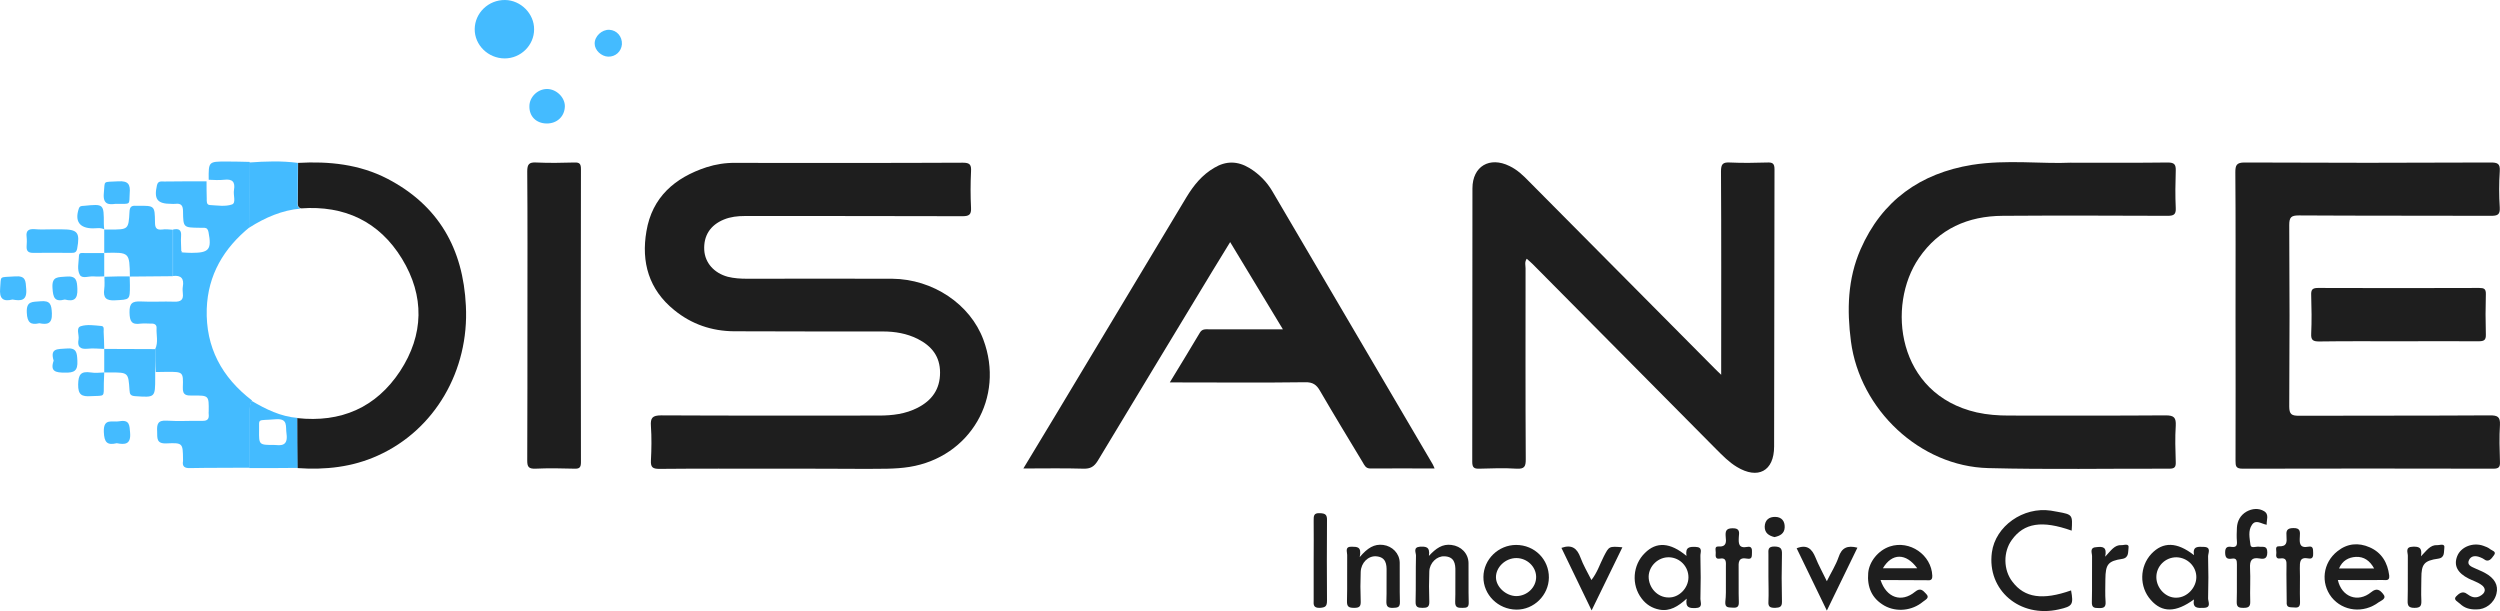 <?xml version="1.0" encoding="UTF-8" standalone="no"?>
<!-- Generator: Adobe Illustrator 21.0.0, SVG Export Plug-In . SVG Version: 6.00 Build 0)  -->

<svg
   xmlns:dc="http://purl.org/dc/elements/1.1/"
   xmlns:cc="http://creativecommons.org/ns#"
   xmlns:rdf="http://www.w3.org/1999/02/22-rdf-syntax-ns#"
   xmlns:svg="http://www.w3.org/2000/svg"
   xmlns="http://www.w3.org/2000/svg"
   xmlns:sodipodi="http://sodipodi.sourceforge.net/DTD/sodipodi-0.dtd"
   xmlns:inkscape="http://www.inkscape.org/namespaces/inkscape"
   version="1.1"
   id="Layer_1"
   x="0px"
   y="0px"
   viewBox="0 0 1275.392 311.73"
   xml:space="preserve"
   sodipodi:docname="logo_black.svg"
   width="1275.392"
   height="311.73"
   inkscape:version="0.92.2 (unknown)"><defs
     id="defs4487" /><sodipodi:namedview
     pagecolor="#ffffff"
     bordercolor="#666666"
     borderopacity="1"
     objecttolerance="10"
     gridtolerance="10"
     guidetolerance="10"
     inkscape:pageopacity="0"
     inkscape:pageshadow="2"
     inkscape:window-width="1547"
     inkscape:window-height="876"
     id="namedview4485"
     showgrid="false"
     inkscape:zoom="0.48933333"
     inkscape:cx="345.9282"
     inkscape:cy="142.7291"
     inkscape:window-x="53"
     inkscape:window-y="24"
     inkscape:window-maximized="1"
     inkscape:current-layer="g4478"
     showguides="false"
     inkscape:pagecheckerboard="false"
     units="mm"
     width="170mm"
     fit-margin-top="0"
     fit-margin-left="0"
     fit-margin-right="0"
     fit-margin-bottom="0" /><style
     type="text/css"
     id="style4380">
	.st0{display:none;}
	.st1{fill:#F37457;}
	.st2{fill:#F3745E;}
	.st3{fill:#F37869;}
	.st4{fill:#EC7D56;}
	.st5{fill:#F37A6B;}
	.st6{fill:#F37968;}
	.st7{fill:#F37461;}
	.st8{fill:#FFFFFF;}
	.st9{fill:#FEFDFD;}
</style><rect
     x="-106.325"
     y="-580.099"
     class="st0"
     width="1491"
     height="1500.2"
     id="rect4382"
     style="display:none" /><g
     id="g4482"
     transform="translate(-111.825,-580.999)"><path
       class="st1"
       d="m 191,759.1 c 1.7,-3.5 0.5,-7.2 0.7,-10.8 0.1,-1.6 -1.1,-2.3 -2.6,-2.2 -1.8,0 -3.7,-0.2 -5.5,0 -4.7,0.7 -5.6,-1.2 -5.7,-5.7 -0.1,-4.8 1.5,-5.8 5.9,-5.6 5.6,0.3 11.3,-0.1 17,0.1 3.2,0.1 4.7,-0.9 4.3,-4.2 -0.1,-1.1 -0.2,-2.4 0,-3.5 0.7,-4 -0.8,-5.9 -5,-5.4 0,-7.9 0,-15.8 0,-23.7 2.8,-0.6 4.4,0 4.1,3.4 -0.2,2.5 0.1,5 0.1,7.5 -0.1,0.6 0.1,0.9 0.8,0.8 1.5,0.1 3,0.2 4.5,0.2 8.9,0 10.3,-1.7 8.6,-10.6 -0.3,-1.4 -0.8,-2.1 -2.1,-2.2 -0.8,0 -1.7,0 -2.5,0 -8.2,-0.1 -8.3,-0.1 -8.4,-8.3 0,-3 -0.9,-4.3 -4,-3.9 -0.7,0.1 -1.3,0 -2,0 -7.2,0 -8.9,-2.4 -7.3,-9.5 0.6,-2.5 2.4,-1.8 3.9,-1.9 7.1,-0.1 14.3,-0.1 21.4,-0.1 0,3 0,6 0.1,8.9 0,1.3 -0.2,3.1 1.6,3.2 3.8,0.2 7.9,0.9 11.3,-0.3 2.2,-0.8 0.5,-4.8 1,-7.4 0.7,-4.1 -0.8,-5.7 -5,-5.2 -2.6,0.3 -5.3,0.1 -7.9,0 -0.1,-9.3 -0.1,-9.3 9.1,-9.3 3.9,0 7.9,0.1 11.8,0.2 0,11.1 0,22.2 0.1,33.2 -13.3,10.8 -21.4,24.4 -22,41.8 -0.6,19.6 7.7,34.9 23.1,46.7 -1.1,2 -1.2,4.1 -1.2,6.3 0,9.3 0,18.6 0,28 -10.1,0.1 -20.3,0 -30.4,0.2 -2.8,0.1 -4.1,-0.8 -3.6,-3.6 0,-0.3 0,-0.7 0,-1 -0.1,-8 -0.1,-8.4 -8.3,-8 -5.4,0.3 -4.8,-2.7 -4.9,-6.1 -0.2,-3.7 0.3,-5.8 4.9,-5.5 6,0.4 12,0 18,0.1 2.6,0.1 3.7,-0.8 3.4,-3.4 -0.1,-0.5 0,-1 0,-1.5 0.1,-8 0.1,-8.1 -8.1,-8 -3.1,0 -5.3,0.1 -5.1,-4.3 0.3,-7.8 0,-7.8 -7.8,-7.8 -2,0 -4,0.1 -6,0.1 -0.3,-3.7 -0.3,-7.7 -0.3,-11.7 z"
       id="path4384"
       inkscape:export-xdpi="96"
       inkscape:export-ydpi="96"
       inkscape:connector-curvature="0"
       style="fill:#44bbff;fill-opacity:1" /><path
       class="st2"
       d="m 200,698.2 c 0,7.9 0,15.8 0,23.7 -7.3,0.1 -14.7,0.1 -22,0.2 0,0 0.1,0 0.1,0 -0.2,-12.4 -0.2,-12.4 -12.6,-12.1 -0.2,0 -0.3,0 -0.5,0 v 0.1 c 0,-4 0,-8 0,-12.1 l -0.1,0.1 c 1,0 2,0 3,0 9.4,0 9.5,0 10,-9.1 0.1,-2.5 1.1,-3.2 3.3,-3 0.3,0 0.7,0 1,0 8.5,-0.1 8.6,-0.1 8.7,8.4 0,2.7 0.6,4 3.6,3.7 1.8,-0.3 3.7,0 5.5,0.1 z"
       id="path4386"
       inkscape:export-xdpi="96"
       inkscape:export-ydpi="96"
       inkscape:connector-curvature="0"
       style="fill:#44bbff;fill-opacity:1" /><path
       class="st3"
       d="m 369.5,581 c 8,0.1 14.9,7 14.8,15 0,8.1 -6.8,14.8 -15,14.8 -8.4,0 -15.4,-6.8 -15.3,-15 0.1,-8.2 7,-14.9 15.5,-14.8 z"
       id="path4388"
       inkscape:export-xdpi="96"
       inkscape:export-ydpi="96"
       inkscape:connector-curvature="0"
       style="fill:#44bbff;fill-opacity:1" /><path
       class="st4"
       d="m 239,697.1 c 0,-11.1 0,-22.2 -0.1,-33.2 8.3,-0.6 16.6,-0.9 24.9,0.2 0,6.6 -0.1,13.1 -0.1,19.7 0,1.4 -0.4,3.1 1.6,3.6 -9.6,0.8 -18.2,4.6 -26.3,9.7 z"
       id="path4390"
       inkscape:export-xdpi="96"
       inkscape:export-ydpi="96"
       inkscape:connector-curvature="0"
       style="fill:#44bbff;fill-opacity:1" /><path
       class="st4"
       d="m 239,819.8 c 0,-9.3 0,-18.6 0,-28 0,-2.2 0.1,-4.3 1.2,-6.3 7.3,4.3 14.8,8 23.4,8.7 0.1,8.5 0.2,17 0.2,25.5 -8.3,0.1 -16.5,0.1 -24.8,0.1 z M 251.8,808 c 3,0.2 7.1,0.9 6.2,-5.7 -0.6,-3.9 1,-8 -5.8,-7.4 -9.4,0.8 -8.1,-0.8 -8.2,5.7 -0.1,7.4 0,7.4 7.8,7.4 z"
       id="path4392"
       inkscape:export-xdpi="96"
       inkscape:export-ydpi="96"
       inkscape:connector-curvature="0"
       style="fill:#44bbff;fill-opacity:1" /><path
       class="st2"
       d="m 191,759.1 c 0,4 0,8 0,12 0,0.8 0,1.7 0,2.5 0,10.3 0,10.2 -10.3,9.5 -2.2,-0.2 -2.7,-0.9 -2.8,-3 -0.6,-9.1 -0.6,-9.1 -10,-9.1 -1,0 -2,0 -3,0 l 0.1,0.1 c 0,-4 0,-8.1 0,-12.1 v 0 c 8.6,0 17.3,0.1 26,0.1 z"
       id="path4394"
       inkscape:export-xdpi="96"
       inkscape:export-ydpi="96"
       inkscape:connector-curvature="0"
       style="fill:#44bbff;fill-opacity:1" /><path
       class="st5"
       d="m 138.3,698 c 1.7,0 3.3,0 5,0 8.2,0 9.4,1.6 7.9,9.8 -0.4,2.2 -1.6,2.2 -3.1,2.2 -6.5,0 -12.9,-0.1 -19.4,0 -2.3,0 -3.4,-0.8 -3.3,-3.2 0.1,-1.7 0.2,-3.3 0,-5 -0.4,-3.1 1,-4.1 4,-3.9 2.9,0.3 5.9,0.1 8.9,0.1 z"
       id="path4396"
       inkscape:export-xdpi="96"
       inkscape:export-ydpi="96"
       inkscape:connector-curvature="0"
       style="fill:#44bbff;fill-opacity:1" /><path
       class="st3"
       d="m 390.6,644 c -5.2,-0.1 -8.8,-3.6 -8.7,-8.8 0,-4.7 4.2,-8.8 9,-8.8 4.7,0 9.1,4.2 9.1,8.8 -0.1,5.2 -4,8.9 -9.4,8.8 z"
       id="path4398"
       inkscape:export-xdpi="96"
       inkscape:export-ydpi="96"
       inkscape:connector-curvature="0"
       style="fill:#44bbff;fill-opacity:1" /><path
       class="st5"
       d="m 422.1,609.9 c -3.5,-0.1 -6.9,-3.3 -6.9,-6.6 -0.1,-3.8 3.7,-7.3 7.5,-7.1 3.8,0.2 6.6,3.4 6.4,7.4 -0.3,3.7 -3.3,6.4 -7,6.3 z"
       id="path4400"
       inkscape:export-xdpi="96"
       inkscape:export-ydpi="96"
       inkscape:connector-curvature="0"
       style="fill:#44bbff;fill-opacity:1" /><path
       class="st5"
       d="m 165,771 c -0.1,1.8 -0.1,3.6 -0.2,5.4 -0.1,7.6 0.8,6.3 -6.6,6.7 -4.6,0.3 -6.6,-0.6 -6.5,-6 0.1,-5.1 1.4,-6.8 6.4,-6.1 2.3,0.4 4.6,0.1 6.9,0 0,0.1 0,0 0,0 z"
       id="path4402"
       inkscape:export-xdpi="96"
       inkscape:export-ydpi="96"
       inkscape:connector-curvature="0"
       style="fill:#44bbff;fill-opacity:1" /><path
       class="st5"
       d="m 165,759 c -2.8,-0.1 -5.7,-0.4 -8.5,-0.1 -3.9,0.4 -5.3,-1.1 -4.6,-4.8 0.4,-2.3 -1.5,-5.9 1.2,-6.7 3.2,-1 6.9,-0.4 10.4,-0.1 1.6,0.1 1.2,1.8 1.2,2.9 0.2,2.8 0.2,5.8 0.3,8.8 0,0 0,0 0,0 z"
       id="path4404"
       inkscape:export-xdpi="96"
       inkscape:export-ydpi="96"
       inkscape:connector-curvature="0"
       style="fill:#44bbff;fill-opacity:1" /><path
       class="st6"
       d="m 178,722 c 0,1.5 0.1,3 0.1,4.5 0,7.6 0,7.3 -7.5,7.7 -4.7,0.3 -6.2,-1.3 -5.6,-5.7 0.3,-2.1 0.1,-4.3 0.1,-6.4 0,0 -0.1,0.1 -0.1,0.1 4.3,-0.2 8.7,-0.2 13,-0.2 0,0 0,0 0,0 z"
       id="path4406"
       inkscape:export-xdpi="96"
       inkscape:export-ydpi="96"
       inkscape:connector-curvature="0"
       style="fill:#44bbff;fill-opacity:1" /><path
       class="st6"
       d="m 165,722 c -1.8,0 -3.6,0.2 -5.4,0 -2.4,-0.2 -5.8,1.3 -7,-0.7 -1.6,-2.7 -0.6,-6.4 -0.5,-9.7 0,-2 1.8,-1.5 3,-1.5 3.3,0 6.6,0 9.9,0 0,0 0,-0.1 0,-0.1 0,4 0,8 0,12 z"
       id="path4408"
       inkscape:export-xdpi="96"
       inkscape:export-ydpi="96"
       inkscape:connector-curvature="0"
       style="fill:#44bbff;fill-opacity:1" /><path
       class="st5"
       d="m 118.2,733.8 c -4.8,1.2 -6.8,-0.4 -6.3,-5.8 0.6,-6.6 -0.9,-5.4 7.6,-6 5.5,-0.4 5.4,2.2 5.7,6.4 0.5,6.1 -2.7,6.2 -7,5.4 z"
       id="path4410"
       inkscape:export-xdpi="96"
       inkscape:export-ydpi="96"
       inkscape:connector-curvature="0"
       style="fill:#44bbff;fill-opacity:1" /><path
       class="st6"
       d="m 165,698 c -1.9,-1 -3.9,-0.5 -5.9,-0.5 -6.7,-0.1 -9.2,-3.6 -7.1,-10 0.5,-1.6 1.6,-1.4 2.7,-1.5 10.1,-1 10.1,-1 10.1,9.2 0,0.9 0.1,1.9 0.2,2.8 -0.1,0 0,0 0,0 z"
       id="path4412"
       inkscape:export-xdpi="96"
       inkscape:export-ydpi="96"
       inkscape:connector-curvature="0"
       style="fill:#44bbff;fill-opacity:1" /><path
       class="st3"
       d="m 139.2,765 c -2,-6.6 2.2,-5.8 6.4,-6.2 5.3,-0.5 5.5,2 5.7,6.2 0.3,5.3 -1.7,6.2 -6.4,6.1 -4.7,0 -7.6,-0.6 -5.7,-6.1 z"
       id="path4414"
       inkscape:export-xdpi="96"
       inkscape:export-ydpi="96"
       inkscape:connector-curvature="0"
       style="fill:#44bbff;fill-opacity:1" /><path
       class="st5"
       d="m 144.9,733.8 c -5.3,1.4 -6,-1.1 -6.3,-5.9 -0.4,-6.1 2.9,-5.4 6.9,-5.8 5.4,-0.5 5.6,2.1 5.8,6.3 0.2,5.2 -1.7,6.6 -6.4,5.4 z"
       id="path4416"
       inkscape:export-xdpi="96"
       inkscape:export-ydpi="96"
       inkscape:connector-curvature="0"
       style="fill:#44bbff;fill-opacity:1" /><path
       class="st7"
       d="m 171.4,807.1 c -5,1.2 -6.4,-0.5 -6.6,-5.7 -0.3,-7.4 4.4,-4.8 8,-5.5 5.2,-0.9 5.1,2.1 5.4,5.9 0.5,6 -2.7,6.1 -6.8,5.3 z"
       id="path4418"
       inkscape:export-xdpi="96"
       inkscape:export-ydpi="96"
       inkscape:connector-curvature="0"
       style="fill:#44bbff;fill-opacity:1" /><path
       class="st7"
       d="m 170.7,685 c -3.1,0.4 -6.5,0.6 -5.9,-5.5 0.7,-6.7 -0.9,-5.5 7.4,-6 5.1,-0.3 6.2,1.6 5.8,6.1 -0.4,6.1 1,5.4 -7.3,5.4 z"
       id="path4420"
       inkscape:export-xdpi="96"
       inkscape:export-ydpi="96"
       inkscape:connector-curvature="0"
       style="fill:#44bbff;fill-opacity:1" /><path
       class="st5"
       d="m 131.9,745.9 c -4.3,1 -6.2,-0.2 -6.4,-5.4 -0.3,-6.1 2.9,-5.4 6.9,-5.8 5.2,-0.5 5.7,1.7 5.9,6.2 0.2,5.4 -2.4,5.8 -6.4,5 z"
       id="path4422"
       inkscape:export-xdpi="96"
       inkscape:export-ydpi="96"
       inkscape:connector-curvature="0"
       style="fill:#44bbff;fill-opacity:1" /><g
       id="g4478"
       inkscape:export-xdpi="96"
       inkscape:export-ydpi="96"><path
         class="st8"
         d="m 508.3,820.1 c -20,0 -40,-0.1 -60,0.1 -3.4,0 -4.6,-0.7 -4.4,-4.3 0.3,-5.8 0.4,-11.7 0,-17.5 -0.3,-4.2 0.7,-5.5 5.3,-5.5 37,0.2 74,0.1 111,0.1 6.9,0 13.6,-0.8 19.8,-4 7.2,-3.7 11.4,-9.4 11.4,-17.9 0,-8.3 -4.3,-13.6 -11.4,-17.2 -5.6,-2.8 -11.6,-3.8 -17.8,-3.8 -25.3,0 -50.6,0 -76,-0.1 -11.3,-0.1 -21.6,-3.6 -30.4,-10.8 -13,-10.5 -16.9,-24.5 -14.2,-40.2 2.9,-17.4 14.5,-27.4 30.7,-32.7 4.7,-1.5 9.7,-2.3 14.7,-2.2 38.7,0 77.3,0.1 116,-0.1 3.7,0 4.4,1.1 4.2,4.5 -0.3,6.2 -0.3,12.3 0,18.5 0.2,3.6 -1.1,4.3 -4.4,4.3 -37,-0.1 -74,-0.1 -111,-0.1 -3.7,0 -7.3,0.4 -10.7,1.8 -7,2.9 -10.4,8.3 -10,15.6 0.4,6.5 5,11.7 12,13.6 3.2,0.8 6.5,1 9.9,1 24.7,0 49.3,-0.1 74,0 20.8,0.2 39.8,13 46.5,31.1 11,29.5 -6.7,59.9 -37.7,64.9 -7.5,1.2 -14.9,0.9 -22.4,1 -15.1,-0.1 -30.1,-0.1 -45.1,-0.1 z"
         id="path4424"
         inkscape:connector-curvature="0"
         style="fill:#1e1e1e;fill-opacity:1" /><path
         class="st8"
         d="m 989.9,772.2 c 0,-2.5 0,-4.1 0,-5.7 0,-32.7 0.1,-65.3 -0.1,-98 0,-3.8 0.9,-4.8 4.6,-4.6 6.3,0.3 12.7,0.2 19,0 2.6,-0.1 3.7,0.4 3.7,3.4 -0.1,47.2 -0.1,94.3 -0.2,141.5 0,12.6 -8.3,16.9 -19,10.4 -4,-2.4 -7.3,-5.8 -10.6,-9.1 -31.2,-31.5 -62.4,-63 -93.6,-94.4 -0.9,-0.9 -1.9,-1.7 -3,-2.7 -1.2,1.7 -0.6,3.4 -0.6,4.9 0,32.5 -0.1,65 0.1,97.5 0,3.6 -0.7,4.9 -4.6,4.7 -6.3,-0.4 -12.7,-0.2 -19,0 -2.7,0.1 -3.7,-0.5 -3.7,-3.5 0.1,-46.5 0,-93 0.1,-139.5 0,-11.3 8.8,-16.4 18.9,-11.4 4,1.9 7.1,4.9 10.1,8 31.4,31.7 62.9,63.4 94.4,95.1 0.9,1 1.9,1.8 3.5,3.4 z"
         id="path4426"
         inkscape:connector-curvature="0"
         style="fill:#1e1e1e;fill-opacity:1" /><path
         class="st8"
         d="m 633.9,820 c 5.7,-9.5 10.9,-18 16,-26.5 22.4,-37.3 44.8,-74.6 67.2,-111.9 3.7,-6.1 8,-11.4 14.2,-15 6,-3.6 11.9,-3.5 17.9,0.1 4.9,3 8.9,7 11.8,12 27.2,46.4 54.5,92.8 81.7,139.1 0.3,0.5 0.5,1.1 1,2.2 -11.3,0 -22,-0.1 -32.8,0 -2.4,0 -3,-1.7 -3.9,-3.2 -7.3,-12.1 -14.6,-24.1 -21.7,-36.3 -1.8,-3.2 -3.7,-4.6 -7.7,-4.5 -21.2,0.3 -42.3,0.1 -63.5,0.1 -1.6,0 -3.2,0 -5.5,0 5.4,-8.9 10.4,-17 15.3,-25.3 1.2,-2.1 2.9,-1.8 4.7,-1.8 12.3,0 24.6,0 37.7,0 -9.1,-15 -17.8,-29.5 -26.9,-44.5 -3.3,5.3 -6.3,10.2 -9.3,15.2 -19.4,32.1 -38.9,64.2 -58.2,96.3 -1.9,3.1 -3.8,4.2 -7.4,4.1 -9.9,-0.3 -19.6,-0.1 -30.6,-0.1 z"
         id="path4428"
         inkscape:connector-curvature="0"
         style="fill:#1e1e1e;fill-opacity:1" /><path
         class="st8"
         d="m 1168.1,664 c 18.9,0 34.3,0.1 49.6,-0.1 3.4,0 4.2,1 4.1,4.2 -0.2,6.3 -0.3,12.7 0,19 0.2,3.5 -1.2,4 -4.3,4 -28,-0.1 -56,-0.2 -84,0 -17.7,0.1 -32.5,6.6 -42.7,21.5 -16.6,24.2 -11.3,69.5 29.5,78.8 5.4,1.2 10.8,1.6 16.4,1.6 26.7,0 53.3,0.1 80,-0.1 4.3,0 5.3,1.2 5.1,5.3 -0.4,6.1 -0.2,12.3 0,18.5 0.1,2.6 -0.6,3.4 -3.3,3.4 -30.8,-0.1 -61.6,0.5 -92.4,-0.3 -34.8,-0.9 -65.4,-29.8 -70,-64.6 -2.1,-16.1 -1.7,-31.9 4.9,-47 10.9,-24.9 30.5,-38.8 56.9,-43.1 17.7,-2.8 35.8,-0.4 50.2,-1.1 z"
         id="path4430"
         inkscape:connector-curvature="0"
         style="fill:#1e1e1e;fill-opacity:1" /><path
         class="st8"
         d="m 1252.3,742 c 0,-24.3 0.1,-48.7 -0.1,-73 0,-3.6 0.5,-5.1 4.7,-5.1 41.8,0.2 83.7,0.2 125.5,0 3.5,0 5,0.5 4.7,4.5 -0.4,6.1 -0.4,12.3 0,18.5 0.2,3.7 -1.2,4.2 -4.5,4.2 -32.7,-0.1 -65.3,0 -98,-0.2 -3.9,0 -4.9,0.9 -4.9,4.9 0.2,30.8 0.2,61.7 0,92.5 0,4.1 1.2,4.8 5,4.8 32.5,-0.1 65,0 97.5,-0.2 3.7,0 5.2,0.7 5,4.8 -0.4,6.3 -0.2,12.7 0,19 0.1,2.5 -0.6,3.4 -3.3,3.4 -42.7,-0.1 -85.3,-0.1 -128,0 -3.5,0 -3.6,-1.4 -3.6,-4.1 0.1,-24.7 0,-49.4 0,-74 z"
         id="path4432"
         inkscape:connector-curvature="0"
         style="fill:#1e1e1e;fill-opacity:1" /><path
         class="st8"
         d="m 263.9,664.1 c 15.8,-0.9 31.3,0.7 45.6,8.1 26.1,13.6 38.6,35.7 40,64.8 1.7,33 -15.8,63.3 -44.9,76.4 -13,5.9 -26.8,7.4 -40.9,6.4 -0.1,-8.5 -0.2,-17 -0.2,-25.5 22.2,2.4 40.1,-5.3 52.4,-23.9 12.2,-18.6 12.6,-38.4 1,-57.4 -11.6,-19 -29.3,-27.3 -51.5,-25.7 -2,-0.6 -1.6,-2.2 -1.6,-3.6 0,-6.5 0.1,-13 0.1,-19.6 z"
         id="path4434"
         inkscape:connector-curvature="0"
         style="fill:#1e1e1e;fill-opacity:1" /><path
         class="st8"
         d="m 380.9,742 c 0,-24.5 0.1,-49 -0.1,-73.5 0,-3.7 0.9,-4.8 4.6,-4.6 6.5,0.3 13,0.2 19.5,0 2.7,-0.1 3.3,0.8 3.3,3.4 -0.1,49.8 -0.1,99.7 0,149.5 0,2.6 -0.7,3.4 -3.3,3.3 -6.7,-0.2 -13.3,-0.3 -20,0 -3.4,0.1 -4.1,-1 -4.1,-4.1 0.1,-24.7 0.1,-49.3 0.1,-74 z"
         id="path4436"
         inkscape:connector-curvature="0"
         style="fill:#1e1e1e;fill-opacity:1" /><path
         class="st8"
         d="m 1335.5,755.1 c -13.5,0 -27,-0.1 -40.4,0.1 -3.1,0 -4.4,-0.5 -4.2,-4 0.3,-6.5 0.2,-13 0,-19.5 -0.1,-2.6 0.3,-3.8 3.4,-3.8 27.4,0.1 54.9,0.1 82.3,0 2.4,0 3.5,0.4 3.4,3.2 -0.2,6.8 -0.2,13.6 0,20.5 0.1,2.9 -0.9,3.5 -3.7,3.5 -13.5,-0.1 -27.1,0 -40.8,0 z"
         id="path4438"
         inkscape:connector-curvature="0"
         style="fill:#1e1e1e;fill-opacity:1" /><path
         class="st8"
         d="m 1168.7,851.7 c -15.2,-5.4 -24.3,-3.9 -30.5,4.7 -4.5,6.1 -4.4,15.4 0.3,21.4 6.2,8.2 15.4,9.5 29.9,4.4 1.3,7.3 0.8,8.1 -6.3,9.7 -19.9,4.5 -36.7,-9.9 -34.1,-29.1 1.8,-13.4 16,-23.4 30.1,-21.3 1.1,0.2 2.3,0.4 3.4,0.6 7.7,1.4 7.7,1.5 7.2,9.6 z"
         id="path4440"
         inkscape:connector-curvature="0"
         style="fill:#1e1e1e;fill-opacity:1" /><path
         class="st8"
         d="m 1231.1,886.8 c -9.3,6.8 -16.3,6.8 -22,0.3 -6,-6.7 -5.8,-17.1 0.3,-23.6 5.9,-6.2 13,-6.1 21.7,0.7 -0.8,-4.7 2.1,-4.3 5,-4.2 4,0.1 2.2,3.1 2.2,4.8 0.2,7.2 0.2,14.3 0,21.5 0,1.7 1.8,4.7 -2.2,4.8 -2.9,0.1 -5.9,0.4 -5,-4.3 z m 1.2,-11.4 c 0,-5.5 -4.6,-10 -10.2,-10.1 -5.6,0 -10.2,4.5 -10.2,10.1 0,5.7 4.9,10.8 10.4,10.5 5.3,-0.1 10,-5.1 10,-10.5 z"
         id="path4442"
         inkscape:connector-curvature="0"
         style="fill:#1e1e1e;fill-opacity:1" /><path
         class="st8"
         d="m 972.2,864.6 c -0.7,-4.6 1.6,-4.7 4.6,-4.6 4,0.1 2.4,2.9 2.5,4.6 0.2,7.3 0.2,14.7 0,22 0,1.7 1.5,4.5 -2.5,4.6 -3,0.1 -5.3,-0.1 -4.5,-4.8 -4.4,4 -8.6,6.6 -13.9,5.6 -3.7,-0.7 -6.8,-2.6 -9.1,-5.7 -5.3,-6.9 -4.6,-17.1 1.7,-23.2 5.8,-5.8 12.8,-5.5 21.2,1.5 z m 1,11.1 c 0.1,-5.6 -4.3,-10.2 -9.8,-10.4 -5.5,-0.2 -10.3,4.3 -10.5,9.7 -0.1,5.8 4.5,10.8 10.1,10.8 5.3,0.2 10.1,-4.7 10.2,-10.1 z"
         id="path4444"
         inkscape:connector-curvature="0"
         style="fill:#1e1e1e;fill-opacity:1" /><path
         class="st8"
         d="m 1304.5,876.9 c 1.9,8.6 10.2,11.8 17,6.2 2.9,-2.4 4.5,-1 6,0.8 2.2,2.5 -0.8,3.4 -2.1,4.3 -7.8,5.9 -18.3,4.7 -24.1,-2.5 -5.7,-7.3 -4.5,-17.6 3,-23.5 5,-4 10.7,-4.5 16.4,-2 6.2,2.7 9.2,7.9 10,14.4 0.3,2.9 -1.7,2.3 -3.3,2.3 -7.6,0.1 -15.3,0 -22.9,0 z M 1323,871 c -2.2,-4 -5.2,-6.1 -9.3,-5.9 -3.7,0.2 -6.9,1.9 -8.6,5.9 6.1,0 11.8,0 17.9,0 z"
         id="path4446"
         inkscape:connector-curvature="0"
         style="fill:#1e1e1e;fill-opacity:1" /><path
         class="st8"
         d="m 1071.2,876.9 c 3,9.1 10.7,11.7 17.6,6 2.9,-2.4 4.2,-0.4 5.6,1 2.2,2.1 -0.4,3.1 -1.6,4.1 -5.5,4.6 -13.5,5.4 -19.6,2 -6.5,-3.7 -8.9,-9.5 -8.3,-16.7 0.5,-5.8 5.1,-11.5 11,-13.5 10.2,-3.4 21.3,4.3 21.7,14.9 0.1,2.8 -1.6,2.3 -3.2,2.3 -7.6,0 -15.2,-0.1 -23.2,-0.1 z m 1.2,-6 c 6,0 11.6,0 17.5,0 -5.7,-7.9 -12.9,-7.8 -17.5,0 z"
         id="path4448"
         inkscape:connector-curvature="0"
         style="fill:#1e1e1e;fill-opacity:1" /><path
         class="st8"
         d="m 885.3,859 c 9.4,0 16.8,7.4 16.7,16.7 -0.1,8.9 -7.6,16.4 -16.6,16.3 -9.3,-0.1 -16.9,-7.6 -16.8,-16.7 0.1,-9 7.7,-16.3 16.7,-16.3 z m 0,26.1 c 5.6,0 10.3,-4.5 10.2,-9.9 -0.1,-5.2 -4.7,-9.5 -10.1,-9.5 -5.6,0 -10.5,4.7 -10.4,9.9 0.1,4.9 5.1,9.4 10.3,9.5 z"
         id="path4450"
         inkscape:connector-curvature="0"
         style="fill:#1e1e1e;fill-opacity:1" /><path
         class="st8"
         d="m 805.5,865.2 c 4,-4.7 7.4,-6.8 12,-6.2 4.6,0.6 8.3,4.3 8.4,9 0.1,6.7 -0.1,13.3 0.1,20 0.1,3 -1.3,3 -3.5,3.1 -2.6,0.1 -3.5,-0.7 -3.4,-3.4 0.2,-5 0,-10 0.1,-15 0.1,-3.9 -0.3,-7.5 -5.3,-7.9 -4.1,-0.3 -7.7,3.3 -7.9,7.9 -0.2,5 -0.2,10 0,15 0.1,2.6 -0.6,3.4 -3.3,3.4 -2.7,0 -3.8,-0.5 -3.7,-3.5 0.2,-7.8 0,-15.6 0.1,-23.5 0,-1.6 -1.3,-4.3 2.3,-4.2 2.7,0.1 5.2,-0.2 4.1,5.3 z"
         id="path4452"
         inkscape:connector-curvature="0"
         style="fill:#1e1e1e;fill-opacity:1" /><path
         class="st8"
         d="m 840.8,864.6 c 3.6,-3.9 6.9,-6.2 11.5,-5.6 4.9,0.6 8.6,4.3 8.7,9.2 0.1,6.7 -0.1,13.3 0.1,20 0.1,2.7 -1,2.9 -3.2,2.9 -2.2,0 -3.8,0 -3.7,-3.1 0.2,-5.1 0,-10.3 0.1,-15.5 0.1,-4.1 -0.6,-7.5 -5.6,-7.7 -3.8,-0.2 -7.5,3.3 -7.7,7.6 -0.2,5.1 -0.2,10.3 0,15.5 0.1,2.9 -1.2,3.2 -3.5,3.2 -2.4,0 -3.6,-0.4 -3.5,-3.2 0.2,-7.8 0,-15.6 0.2,-23.5 0,-1.5 -1.6,-4.2 2,-4.5 2.8,-0.1 5.3,-0.2 4.6,4.7 z"
         id="path4454"
         inkscape:connector-curvature="0"
         style="fill:#1e1e1e;fill-opacity:1" /><path
         class="st8"
         d="m 1268.2,848.7 c -2.7,-0.4 -5.5,-2.9 -7.5,0 -2.1,3 -1.2,6.8 -0.8,10.2 0.2,2.1 2.8,0.8 4.3,1 2,0.3 4.3,-0.8 4.3,2.9 0,3.4 -1.8,3.5 -4,3.1 -4,-0.7 -5,1.1 -4.8,4.9 0.3,5.6 -0.1,11.3 0.1,17 0.1,2.8 -1,3.3 -3.5,3.3 -2.4,0 -3.5,-0.4 -3.4,-3.2 0.2,-6.3 0,-12.6 0.1,-19 0,-2 -0.2,-3.3 -2.6,-2.9 -2.5,0.4 -3.4,-0.5 -3.4,-3.2 0,-2.7 1.2,-3.1 3.3,-2.8 2.3,0.3 2.9,-0.7 2.7,-2.8 -0.2,-2.3 -0.1,-4.7 0,-7 0.2,-3.5 1.8,-6.4 4.9,-8.2 2.9,-1.6 6.2,-1.9 9,-0.2 2.7,1.7 1.1,4.5 1.3,6.9 z"
         id="path4456"
         inkscape:connector-curvature="0"
         style="fill:#1e1e1e;fill-opacity:1" /><path
         class="st8"
         d="m 1375.2,891.9 c -3.6,0.1 -6.2,-0.8 -8.4,-2.9 -1,-1 -3.6,-2 -2,-3.7 1.2,-1.2 3.2,-3.2 5.6,-1.3 1.9,1.4 3.9,2.4 6.4,1.2 3.2,-1.6 3.6,-4.1 0.7,-6 -1.9,-1.3 -4.2,-2 -6.2,-3 -5.8,-2.9 -7.8,-6.7 -5.9,-11.5 1.9,-4.8 8.2,-7.2 13.5,-5.2 1.1,0.4 2.2,0.8 3.1,1.5 1,0.9 3.7,1.3 2.1,3.3 -1.1,1.4 -2.5,4 -5.2,1.9 -0.5,-0.4 -1.2,-0.6 -1.8,-0.9 -2.2,-0.9 -4.6,-0.9 -5.7,1.4 -1.2,2.5 1.2,3.4 3,4.2 1.6,0.8 3.4,1.4 5,2.3 5.1,2.7 7.1,6.4 6,10.7 -1.2,4.9 -5.7,8.1 -10.2,8 z"
         id="path4458"
         inkscape:connector-curvature="0"
         style="fill:#1e1e1e;fill-opacity:1" /><path
         class="st8"
         d="m 908.4,860.5 c 5.4,-1.9 8,0.3 9.7,4.9 1.4,3.8 3.5,7.4 5.6,11.5 3,-3.8 4.3,-8.1 6.3,-12 2.7,-5.2 2.6,-5.3 9.5,-4.7 -5.2,10.6 -10.3,21.1 -15.7,32.2 -5.4,-11.1 -10.4,-21.5 -15.4,-31.9 z"
         id="path4460"
         inkscape:connector-curvature="0"
         style="fill:#1e1e1e;fill-opacity:1" /><path
         class="st8"
         d="m 1059.4,860.4 c -5.2,10.6 -10.2,21 -15.6,32.1 -5.4,-11.2 -10.4,-21.5 -15.4,-31.8 5.3,-2.1 7.8,0.3 9.6,4.7 1.5,3.8 3.6,7.5 5.8,12.1 2.2,-4.5 4.6,-8.2 6,-12.3 1.6,-4.8 4.5,-6.1 9.6,-4.8 z"
         id="path4462"
         inkscape:connector-curvature="0"
         style="fill:#1e1e1e;fill-opacity:1" /><path
         class="st8"
         d="m 992.3,878.2 c 0,-2.7 0,-5.3 0,-8 0,-2.3 0.5,-4.9 -3.3,-4.2 -2,0.3 -2,-1.3 -1.9,-2.6 0.2,-1.3 -0.9,-3.7 1.3,-3.6 4.3,0.3 4.1,-2.3 3.8,-5 -0.2,-2.6 0,-4.3 3.5,-4.3 3.9,-0.1 3.4,2.2 3.2,4.4 -0.2,3.3 -0.2,6 4.4,5.1 2.1,-0.4 2.4,1 2.3,2.8 -0.1,1.7 0.3,3.7 -2.4,3.2 -4.6,-0.9 -4.5,1.9 -4.4,5.1 0.1,5.6 -0.1,11.3 0.1,16.9 0.1,2.4 -0.7,3.2 -3.1,3 -2,-0.2 -4,0.3 -3.8,-2.9 0.4,-3.2 0.3,-6.6 0.3,-9.9 z"
         id="path4464"
         inkscape:connector-curvature="0"
         style="fill:#1e1e1e;fill-opacity:1" /><path
         class="st8"
         d="m 1278.3,878.2 c 0,-2.8 -0.1,-5.7 0,-8.5 0.1,-2.5 -0.1,-4.3 -3.3,-3.8 -2,0.3 -2.1,-1.2 -1.9,-2.6 0.2,-1.3 -0.9,-3.7 1.3,-3.6 4.2,0.2 4.1,-2.2 3.9,-5 -0.2,-2.6 -0.1,-4.3 3.5,-4.3 3.8,-0.1 3.4,2.1 3.3,4.4 -0.2,3.2 -0.2,6 4.4,5.1 2.6,-0.5 2.3,1.5 2.4,3.2 0.1,1.7 -0.2,3.2 -2.3,2.8 -4.6,-0.9 -4.5,1.8 -4.5,5.1 0.2,5.6 -0.1,11.3 0.1,16.9 0.1,2.4 -0.6,3.3 -3,3 -2,-0.2 -4.1,0.4 -3.8,-2.9 0,-3.1 -0.1,-6.5 -0.1,-9.8 z"
         id="path4466"
         inkscape:connector-curvature="0"
         style="fill:#1e1e1e;fill-opacity:1" /><path
         class="st8"
         d="m 782,866.7 c 0,-6.7 0.1,-13.3 0,-20 0,-2.4 -0.1,-4.1 3.2,-3.9 2.8,0.1 3.7,0.8 3.6,3.7 -0.1,13.6 -0.1,27.3 0,40.9 0,2.9 -0.8,3.5 -3.6,3.7 -3.4,0.1 -3.3,-1.6 -3.2,-3.9 0,-6.8 0,-13.6 0,-20.5 z"
         id="path4468"
         inkscape:connector-curvature="0"
         style="fill:#1e1e1e;fill-opacity:1" /><path
         class="st8"
         d="m 1185.8,865 c 3,-3.2 4.8,-6.1 8.3,-5.9 1.3,0.1 4.1,-1.2 3.6,1.6 -0.3,1.8 0.3,4.8 -3.1,5.4 -7.4,1.1 -8.6,2.8 -8.7,10.4 0,3.8 -0.2,7.7 0.1,11.5 0.2,2.8 -1,3.3 -3.5,3.2 -2.3,0 -3.6,-0.2 -3.5,-3.1 0.2,-7.8 0,-15.6 0.1,-23.4 0,-1.7 -1.5,-4.5 2.5,-4.6 3,-0.3 5.2,-0.1 4.2,4.9 z"
         id="path4470"
         inkscape:connector-curvature="0"
         style="fill:#1e1e1e;fill-opacity:1" /><path
         class="st8"
         d="m 1346.9,864.8 c 2.9,-2.9 4.7,-5.9 8.3,-5.7 1.3,0.1 4.1,-1.2 3.6,1.6 -0.3,1.8 0.4,4.8 -3.1,5.3 -7.2,1 -8.6,2.8 -8.6,9.9 0,3.8 -0.2,7.7 0,11.5 0.1,2.7 -0.5,3.7 -3.5,3.7 -2.9,0 -3.6,-1 -3.5,-3.7 0.2,-7.6 0,-15.3 0.1,-22.9 0,-1.7 -1.5,-4.5 2.5,-4.6 2.9,-0.1 5,0.2 4.2,4.9 z"
         id="path4472"
         inkscape:connector-curvature="0"
         style="fill:#1e1e1e;fill-opacity:1" /><path
         class="st8"
         d="m 1014,875.4 c 0,-3.8 0,-7.7 0,-11.5 0,-2.2 -0.5,-4.1 3.1,-4.1 3.2,0.1 3.9,1.1 3.8,4 -0.2,8 -0.2,16 0,24 0.1,2.8 -1.1,3.2 -3.5,3.3 -2.5,0 -3.6,-0.5 -3.4,-3.2 0.2,-4.2 0,-8.4 0,-12.5 z"
         id="path4474"
         inkscape:connector-curvature="0"
         style="fill:#1e1e1e;fill-opacity:1" /><path
         class="st8"
         d="m 1017.1,855 c -2.9,-0.7 -5,-2.1 -5,-5.3 0.1,-3.4 2.2,-5.1 5.5,-5 3.2,0.1 4.8,2.2 4.7,5.3 -0.1,3.2 -2.4,4.4 -5.2,5 z"
         id="path4476"
         inkscape:connector-curvature="0"
         style="fill:#1e1e1e;fill-opacity:1" /></g><path
       class="st9"
       d="m 205,709.8 c -0.6,0.1 -0.9,-0.1 -0.8,-0.8 0.3,0.3 0.5,0.5 0.8,0.8 z"
       id="path4480"
       inkscape:export-xdpi="96"
       inkscape:export-ydpi="96"
       inkscape:connector-curvature="0"
       style="fill:#44bbff;fill-opacity:1" /></g></svg>
